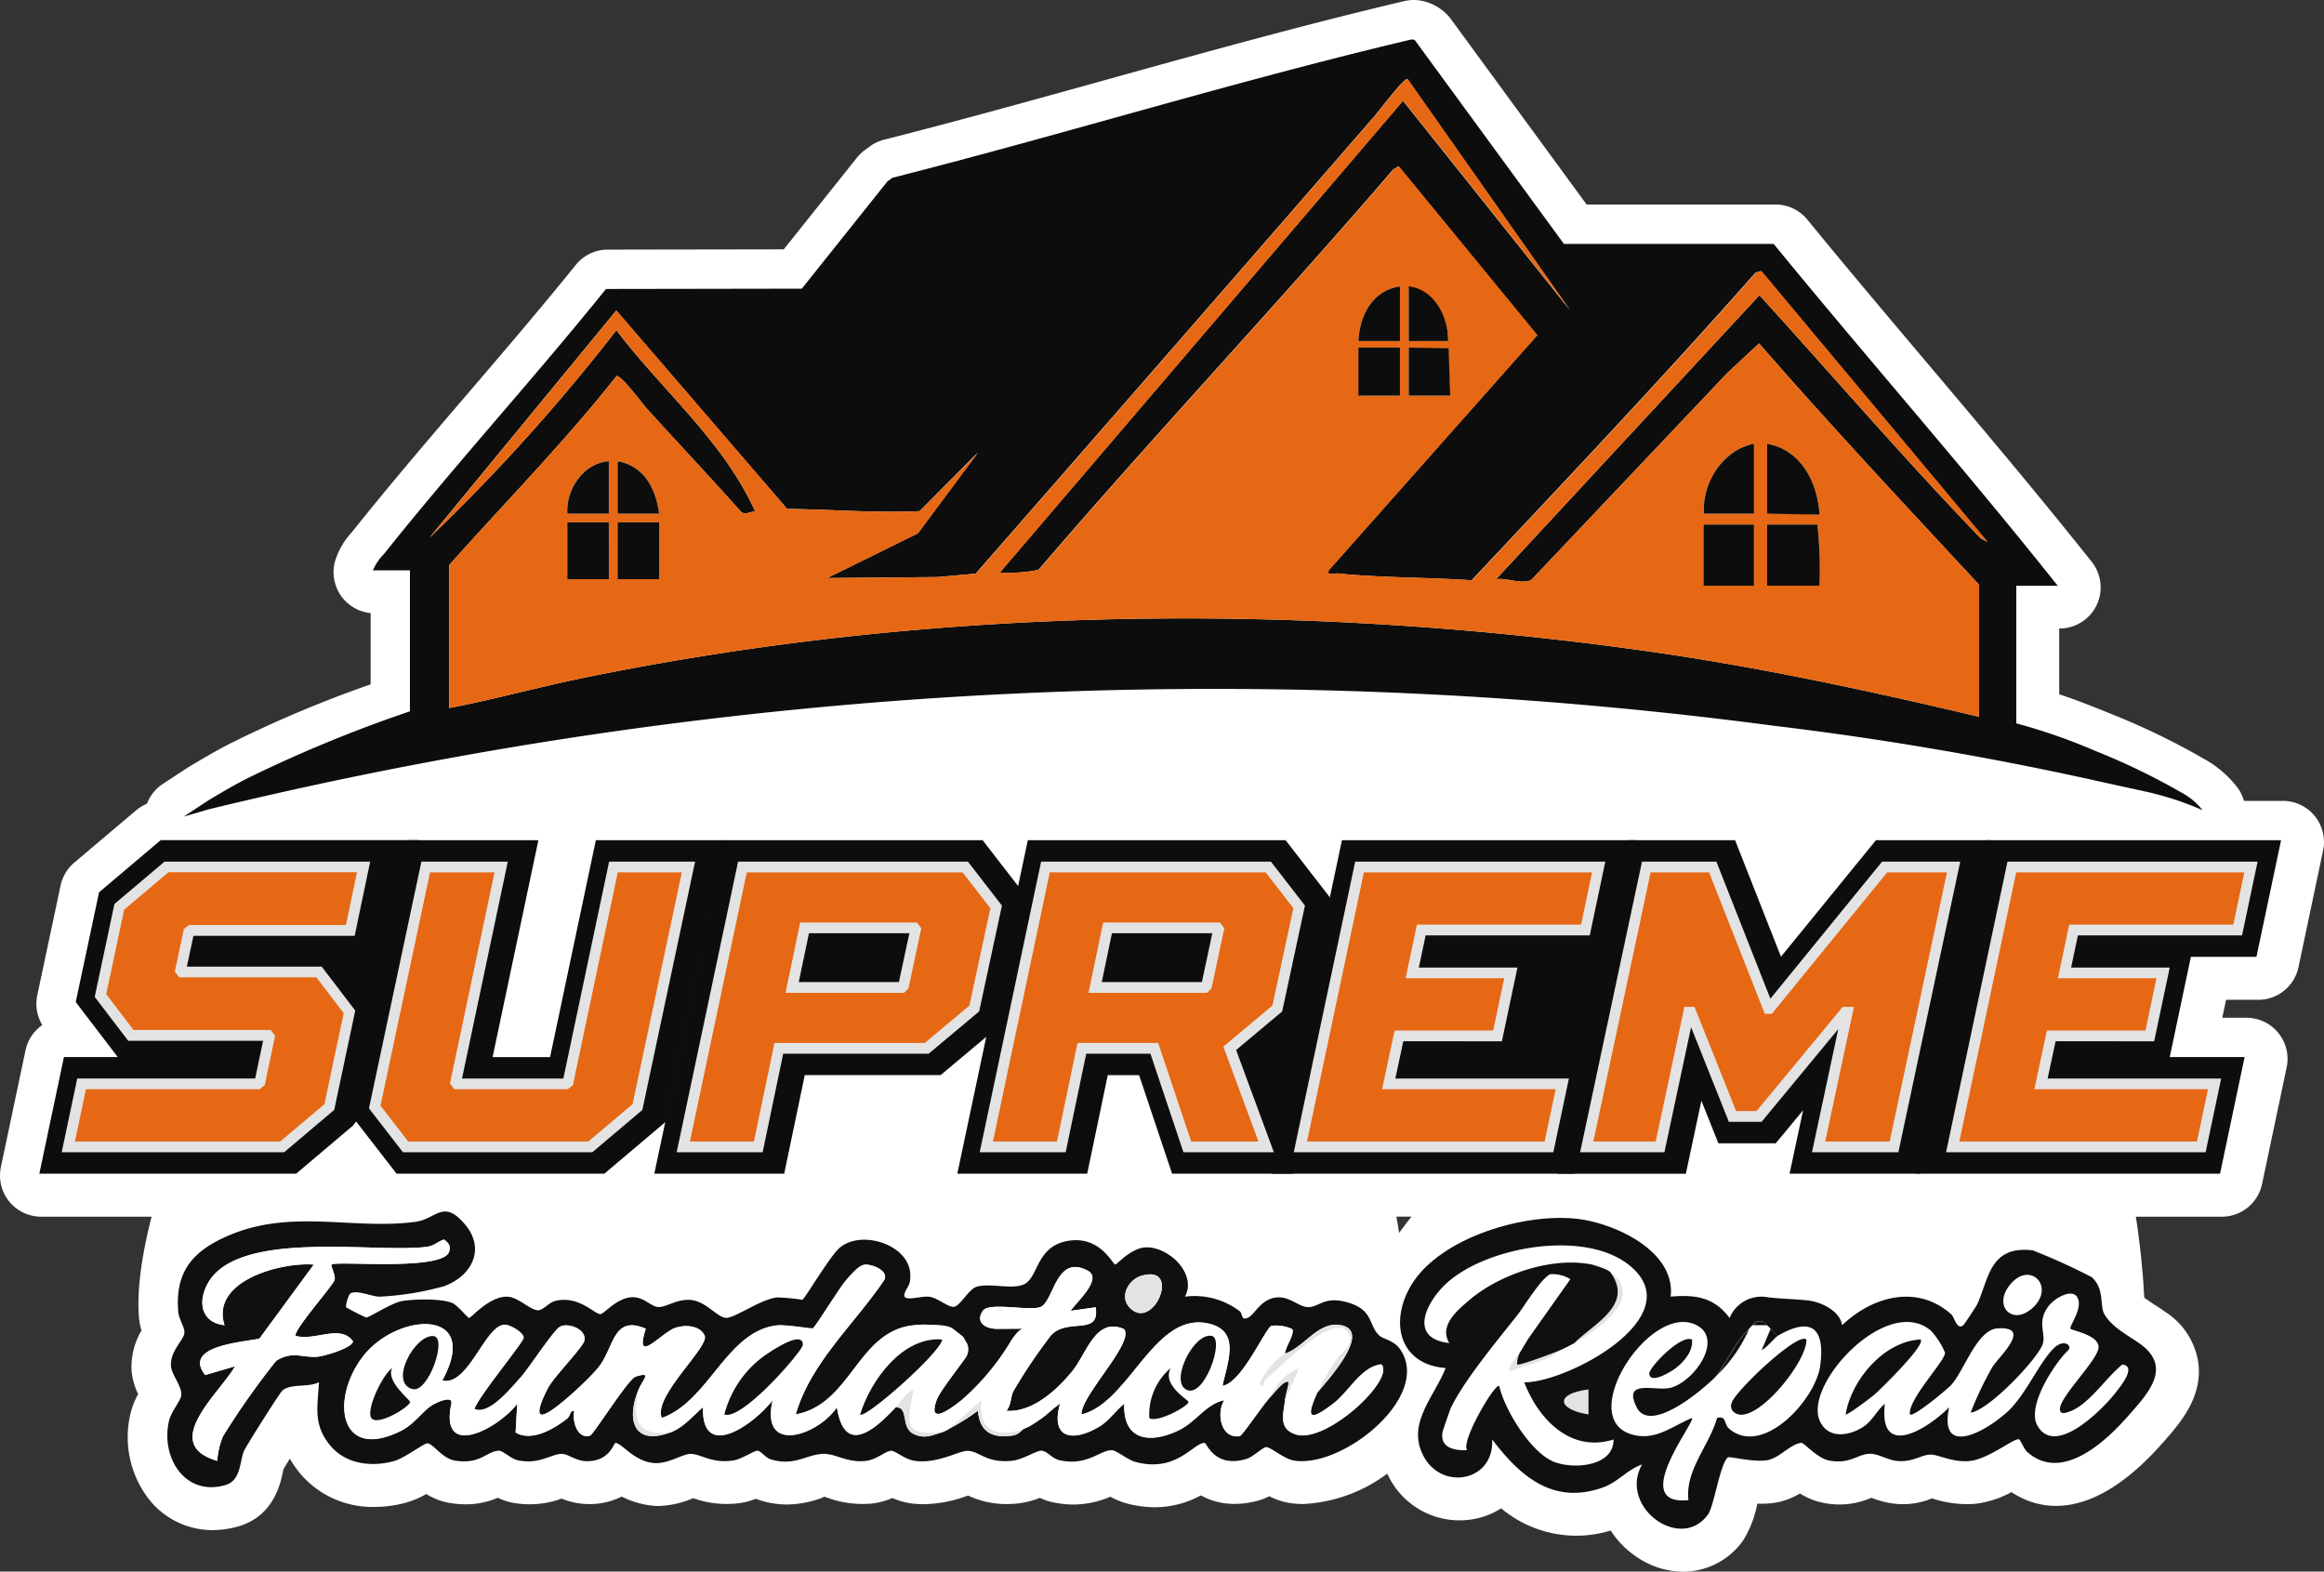 <?xml version="1.0" encoding="UTF-8"?> <svg xmlns="http://www.w3.org/2000/svg" width="277.525" height="187.669" viewBox="0 0 277.525 187.669"><rect x="0" y="0" width="277.525" height="187.669" fill="#333333" stroke="none"/><g id="supreme-foundation-repair-logo" transform="translate(-110 -20.864)"><g id="Group_312" data-name="Group 312" transform="translate(-11698 -660.136)"><g id="Layer_1" data-name="Layer 1" transform="translate(11808 681)"><g id="Group_311" data-name="Group 311" transform="translate(0 0)"><path id="Union_8" data-name="Union 8" d="M195.673,186.065a10.824,10.824,0,0,1-3.329-3.3,13.959,13.959,0,0,1-13.083-2.654,9,9,0,0,1-2.49,1.11,9.46,9.46,0,0,1-10.9-4.822c-.076-.142-.147-.285-.215-.426a18.217,18.217,0,0,1-10.008,3.627,10.7,10.7,0,0,1-1.672-.128,8.3,8.3,0,0,1-2.4-.8,6.913,6.913,0,0,1-1.283.505,10.519,10.519,0,0,1-2.847.41,8.3,8.3,0,0,1-4.05-1.019,11.43,11.43,0,0,1-5.518,1.416,12.865,12.865,0,0,1-3.342-.459,8.813,8.813,0,0,1-1.938-.8,11.217,11.217,0,0,1-4.426.936,11.434,11.434,0,0,1-2.656-.32,6.653,6.653,0,0,1-1.34-.48,10.015,10.015,0,0,1-2.663.676c-.471.047-.907.067-1.312.067a10.665,10.665,0,0,1-4.606-1.019,15.748,15.748,0,0,1-5.276,1.038,11.665,11.665,0,0,1-1.429-.087,8.548,8.548,0,0,1-2.325-.655,8.576,8.576,0,0,1-2.5.669,12.253,12.253,0,0,1-5.15-.664,6.058,6.058,0,0,0-.6-.177c.119.049-.125.156-.383.237a12.409,12.409,0,0,1-3.946.713,10.936,10.936,0,0,1-3.215-.5c-.18-.056-.351-.118-.513-.184a8.211,8.211,0,0,1-1.833.5,11.719,11.719,0,0,1-5.642-.574,11.417,11.417,0,0,1-4.21.939,10.362,10.362,0,0,1-4.328-1.13,8.6,8.6,0,0,1-3.927.9,8.909,8.909,0,0,1-3.257-.656,11.049,11.049,0,0,1-5.7.516,7.322,7.322,0,0,1-1.915-.617,9.619,9.619,0,0,1-3.832.783,11.735,11.735,0,0,1-1.876-.157,7.76,7.76,0,0,1-2.836-1.076,10.677,10.677,0,0,1-2.3,1,14.216,14.216,0,0,1-3.862.542,11.292,11.292,0,0,1-8.879-3.968,12.383,12.383,0,0,1-1.247-1.791c-.319.517-.586.955-.754,1.24l-.062.284c-.306,1.456-1.116,5.322-5.3,6.549a10.9,10.9,0,0,1-3.078.455,9.649,9.649,0,0,1-7.648-3.7,12.111,12.111,0,0,1-2.207-10.136,9.188,9.188,0,0,1,.935-2.4,7.793,7.793,0,0,1-.788-2.819,8.527,8.527,0,0,1,1.191-4.79,7.1,7.1,0,0,1-.3-1.471c-.3-3.334.371-7.716,1.5-12.11H4.912a4.912,4.912,0,0,1-4.806-5.925l2.939-13.931A4.908,4.908,0,0,1,5.051,122.4a4.913,4.913,0,0,1-.6-3.552l2.784-13.108a4.912,4.912,0,0,1,1.633-2.729l7.363-6.228a4.926,4.926,0,0,1,1.314-.8,4.9,4.9,0,0,1,1.9-2.371l2.976-1.952c1.682-1.015,3.252-1.931,4.9-2.79A142.742,142.742,0,0,1,44.261,81.72V73.215a4.913,4.913,0,0,1-4.281-6.086,8.882,8.882,0,0,1,2.037-3.578c4.689-5.87,9.438-11.414,14.028-16.774,4.225-4.932,8.592-10.031,12.705-15.137a4.913,4.913,0,0,1,3.817-1.831l21.027-.034,8.745-10.957a4.952,4.952,0,0,1,.941-.9l.6-.44a4.923,4.923,0,0,1,1.688-.794c8.858-2.25,17.837-4.746,26.521-7.159C143.706,6.3,155.716,2.957,167.7.131A4.921,4.921,0,0,1,170.03.15a5.911,5.911,0,0,1,3.1,1.946L189.467,24.42l22.556,0a4.922,4.922,0,0,1,3.8,1.8c4.705,5.753,9.5,11.432,14.3,17.112,6.517,7.714,13.252,15.69,19.664,23.755a4.912,4.912,0,0,1-3.837,7.967h-.044l0,7.852c2.207.733,4.315,1.576,6.331,2.4A84.128,84.128,0,0,1,263.156,90.6a12.766,12.766,0,0,1,4.107,3.546,4.93,4.93,0,0,1,.7,1.489h4.649a4.912,4.912,0,0,1,4.806,5.925l-2.939,13.931a4.911,4.911,0,0,1-4.8,3.9H265.83l-.452,2.143h2.883a4.911,4.911,0,0,1,4.805,5.925l-2.938,13.931a4.912,4.912,0,0,1-4.806,3.9H255.058a95.154,95.154,0,0,1,1,9.657c.362.288.923.65,1.3.9.422.274.835.542,1.219.816a8.733,8.733,0,0,1,3.955,6.181c.471,4.1-2.271,7.2-4.275,9.459-8.613,9.775-14.938,7.952-18.051,5.876a12.045,12.045,0,0,1-4.461,1.41,13.3,13.3,0,0,1-5.027-.665,9.052,9.052,0,0,1-4.3.657,10.445,10.445,0,0,1-2.94-.731,9.471,9.471,0,0,1-5.58.64,8.2,8.2,0,0,1-2.956-1.152,8.5,8.5,0,0,1-2.576,1.036,10.146,10.146,0,0,1-2.515.177,12.872,12.872,0,0,1-1.66,4.354,8.787,8.787,0,0,1-7.22,3.775A9.859,9.859,0,0,1,195.673,186.065Zm-28.6-38.826c.466-.646.959-1.3,1.475-1.957h-1.793C166.872,145.937,166.978,146.593,167.077,147.239Z" fill="#fff"></path></g></g><g id="Layer_1-2" data-name="Layer 1" transform="translate(11812.698 685.698)"><g id="Group_311-2" data-name="Group 311" transform="translate(0 0)"><g id="Group_308" data-name="Group 308" transform="translate(0 95.626)"><g id="Group_291" data-name="Group 291" transform="translate(3.942 3.203)"><path id="Path_948" data-name="Path 948" d="M40.4,260.075l-5.629,4.762H9.23l1.584-7.525H31.852l.256-.2,1.127-5.373-.154-.2H16.7l-3.634-4.762,2.251-10.6,5.629-4.762H44.493l-1.584,7.576H23.87l-.256.2-.974,4.557.154.205H39.172l3.634,4.762-2.4,11.36Z" transform="translate(-9.23 -231.41)" fill="#e66815" stroke="#e3e3e3" stroke-width="3"></path><path id="Path_949" data-name="Path 949" d="M132.383,231.42l-6.09,28.661-5.629,4.762H98.606l-3.686-4.762,6.09-28.661h9.007l-5.424,25.693.154.2h13l.256-.2,5.424-25.693h8.956Z" transform="translate(-58.324 -231.416)" fill="#e66815" stroke="#e3e3e3" stroke-width="3"></path><path id="Path_950" data-name="Path 950" d="M214.875,231.42l3.686,4.762-2.609,12.129-5.68,4.762H192.611l-2.456,11.77H181.2l7.064-33.423h26.615Zm-19.193,7.269L194.2,245.8h13.1l.205-.2,1.435-6.705-.154-.2h-13.1Z" transform="translate(-107.756 -231.416)" fill="#e66815" stroke="#e3e3e3" stroke-width="3"></path><path id="Path_951" data-name="Path 951" d="M285.99,253.073h-8.648l-2.456,11.77H265.93l7.064-33.423h26.615l3.686,4.762-2.609,12.129-5.68,4.762,4.352,11.77H289.94L286,253.073Zm6.039-7.269.2-.2,1.435-6.705-.154-.2h-13.1l-1.486,7.115Z" transform="translate(-156.301 -231.416)" fill="#e66815" stroke="#e3e3e3" stroke-width="3"></path><path id="Path_952" data-name="Path 952" d="M377.3,251.586H365.53l-1.23,5.731h20.73l-1.584,7.525H353.76l7.064-33.423h28.558l-1.589,7.525h-19.6l-1.076,5.116h11.77Z" transform="translate(-206.621 -231.416)" fill="#e66815" stroke="#e3e3e3" stroke-width="3"></path><path id="Path_953" data-name="Path 953" d="M461.5,264.843l3.429-16.071h-.256l-10.288,12.436h-3.173l-4.963-12.436h-.256l-3.429,16.071H433.81l7.115-33.423h7.935l6.654,16.891h.1l13.769-16.891h8.238l-7.115,33.423H461.5Z" transform="translate(-252.484 -231.416)" fill="#e66815" stroke="#e3e3e3" stroke-width="3"></path><path id="Path_954" data-name="Path 954" d="M559.7,251.586H547.93l-1.23,5.731h20.73l-1.584,7.525H536.16l7.064-33.423h28.558l-1.589,7.525h-19.6l-1.076,5.116h11.77l-1.584,7.525Z" transform="translate(-311.123 -231.416)" fill="#e66815" stroke="#e3e3e3" stroke-width="3"></path></g><g id="Group_299" data-name="Group 299"><g id="Group_292" data-name="Group 292"><path id="Path_955" data-name="Path 955" d="M40.418,260.075l-5.629,4.762H9.25l1.584-7.525H31.872l.256-.2,1.127-5.373-.154-.2H16.719l-3.634-4.762,2.251-10.6,5.629-4.762H46.623l-1.584,7.576H23.881l-.256.2-.974,4.557.154.205h22l3.634,4.762-8.025,11.36Z" transform="translate(-5.3 -228.207)" fill="#0d0d0d"></path><path id="Path_956" data-name="Path 956" d="M30.66,263.743H0l2.938-13.931H9.361l-5.014-6.568,2.785-13.107,7.363-6.227H45.27l-2.93,13.982h-.145l4.924,6.449L37.5,257.96l-6.837,5.783ZM7.9,257.337H28.315l4.424-3.741,6.432-9.105-1.243-1.631H15.913l-1.986-2.652,1.516-7.1,2.024-1.623H37.147l.243-1.17H16.848l-3.9,3.3L11.232,241.7l1.781,2.332h16.4l1.982,2.648L29.733,254.6,27.7,256.222H8.131L7.9,257.341Z" transform="translate(0 -223.91)" fill="#0d0d0d"></path></g><g id="Group_293" data-name="Group 293" transform="translate(37.1 0.009)"><path id="Path_957" data-name="Path 957" d="M132.393,231.42l-6.09,28.661-5.629,4.762H98.616l-3.686-4.762,6.09-28.661h9.007L104.6,257.113l.154.2h13l.256-.2,5.424-25.693Z" transform="translate(-91.488 -228.221)" fill="#0d0d0d"></path><path id="Path_958" data-name="Path 958" d="M117.231,263.754h-24.8L86.87,256.58l6.94-32.65h15.554l-5.467,25.9h6.863l5.467-25.9h15.511l-7.141,33.6-7.363,6.227Zm-21.661-6.406h19.316l3.9-3.3,5.039-23.72h-2.4L116.3,254.607l-2.029,1.623H98.542l-1.986-2.648,4.911-23.25H99L93.759,255l1.815,2.345Z" transform="translate(-86.87 -223.93)" fill="#0d0d0d"></path></g><g id="Group_294" data-name="Group 294" transform="translate(73.439 0.004)"><path id="Path_959" data-name="Path 959" d="M214.895,231.42l3.686,4.762-2.609,12.129-5.68,4.762H192.631l-2.456,11.77H181.22l7.064-33.423H214.9Z" transform="translate(-177.265 -228.217)" fill="#0d0d0d"></path><path id="Path_960" data-name="Path 960" d="M187.471,263.749H171.96l8.418-39.829h30.783l5.56,7.179-3.156,14.661-7.418,6.214h-16.22l-2.456,11.77Zm-7.61-6.406h2.4l2.456-11.77h19.1l3.946-3.306,2.067-9.6-1.811-2.34H185.571Z" transform="translate(-171.96 -223.92)" fill="#0d0d0d"></path></g><g id="Group_295" data-name="Group 295" transform="translate(109.621 0.004)"><path id="Path_961" data-name="Path 961" d="M286,253.073h-8.648l-2.456,11.77H265.94L273,231.42h26.615l3.686,4.762L300.7,248.311l.653,4.762-1.982,11.77H289.95l-3.942-11.77Z" transform="translate(-261.985 -228.217)" fill="#0d0d0d"></path><path id="Path_962" data-name="Path 962" d="M296.761,263.749H282.33l-3.942-11.77h-3.741l-2.456,11.77H256.68L265.1,223.92h30.783l5.56,7.179-2.806,13.034.645,4.685-2.515,14.926Zm-9.818-6.406h4.4l1.452-8.618-.662-4.834,2.417-11.223-1.811-2.34H270.3l-5.71,27.017h2.4l2.456-11.77H283Z" transform="translate(-256.68 -223.92)" fill="#0d0d0d"></path></g><g id="Group_296" data-name="Group 296" transform="translate(147.135 0.004)"><path id="Path_963" data-name="Path 963" d="M385.776,251.586H365.55l-1.23,5.731h20.73l-1.584,7.525H353.78l7.064-33.423H389.4l-1.589,7.525h-19.6l-1.076,5.116h20.226Z" transform="translate(-349.825 -228.217)" fill="#0d0d0d"></path><path id="Path_964" data-name="Path 964" d="M380.753,263.749H344.52l8.418-39.829h35.105l-2.665,12.641h.628l-2.793,13.256h.483l-2.938,13.931Zm-28.332-6.406h23.134l.235-1.119H355.047l2.6-12.137h20.218l.235-1.119H357.879l2.422-11.522h19.607l.235-1.119H358.131l-5.71,27.017Z" transform="translate(-344.52 -223.92)" fill="#0d0d0d"></path></g><g id="Group_297" data-name="Group 297" transform="translate(181.318 0.009)"><path id="Path_965" data-name="Path 965" d="M461.517,264.843l3.429-16.071h-.256L454.4,261.208h-3.173l-4.963-12.436h-.256l-3.429,16.071H433.83l7.115-33.423h7.935l6.654,16.891h.1l13.769-16.891h8.238l-7.115,33.423h-9.007Z" transform="translate(-429.871 -228.221)" fill="#0d0d0d"></path><path id="Path_966" data-name="Path 966" d="M467.805,263.754H452.247l1.619-7.581-3.267,3.95h-6.85l-2.029-5.082-1.858,8.717h-15.3l8.477-39.829h12.705l5.479,13.914,11.339-13.914h13.718L467.8,263.759Zm-7.64-6.406h2.456l5.748-27.017h-2.763l-13.769,16.891h-3.805l-6.654-16.891h-3.16l-5.748,27.017h2.2l3.429-16.071h5.018l4.8,12.026,9.947-12.026h5.723l-3.429,16.071Z" transform="translate(-424.56 -223.93)" fill="#0d0d0d"></path></g><g id="Group_298" data-name="Group 298" transform="translate(224.179 0.004)"><path id="Path_967" data-name="Path 967" d="M558.71,251.586H546.94l-1.23,5.731h20.73l-1.584,7.525H535.17l7.064-33.423h28.558l-1.589,7.525H549.6l-1.076,5.116h11.77l-1.584,7.525Z" transform="translate(-531.22 -228.217)" fill="#0d0d0d"></path><path id="Path_968" data-name="Path 968" d="M562.153,263.749H525.92l8.418-39.829h35.105L566.5,237.851h-7.828l-2.524,11.967h8.939Zm-28.332-6.406h23.134l.235-1.119H536.447l2.6-12.137H550.81l.235-1.119h-11.77l2.422-11.522H561.3l.235-1.119H539.526l-5.71,27.017Z" transform="translate(-525.92 -223.92)" fill="#0d0d0d"></path></g></g><g id="Group_307" data-name="Group 307" transform="translate(2.669 2.567)"><g id="Group_300" data-name="Group 300" transform="translate(0 0.004)"><path id="Path_969" data-name="Path 969" d="M39.268,260.085l-5.629,4.762H8.1l1.584-7.525H30.722l.256-.2,1.127-5.373-.154-.205H15.569l-3.634-4.762,2.251-10.6,5.629-4.762H43.359L41.775,239H22.736l-.256.2-.974,4.557.154.205H38.038l3.634,4.758-2.4,11.364Z" transform="translate(-7.31 -230.784)" fill="#e66815"></path><path id="Path_970" data-name="Path 970" d="M32.814,264.63H6.25l1.858-8.806H29.355l.944-4.5h-16.1l-4.006-5.244,2.357-11.1,5.979-5.052H43.089l-1.853,8.857H21.983l-.786,3.681H37.3l4.006,5.244-2.511,11.864ZM7.83,263.348H32.344l5.283-4.467,2.3-10.86-3.263-4.275H20.279l-.521-.7,1.08-5.065.611-.487H40.194l1.32-6.3H18.994l-5.283,4.467-2.144,10.092,3.263,4.275H31.212l.521.692L30.5,256.609l-.611.491H9.146L7.83,263.344Z" transform="translate(-6.25 -229.93)" fill="#e3e3e3"></path></g><g id="Group_301" data-name="Group 301" transform="translate(36.694)"><path id="Path_971" data-name="Path 971" d="M131.243,231.42l-6.09,28.661-5.629,4.762H97.466l-3.686-4.762,6.09-28.661h9.007l-5.424,25.693.154.2h13l.256-.2,5.424-25.693Z" transform="translate(-93.092 -230.779)" fill="#e66815"></path><path id="Path_972" data-name="Path 972" d="M118.836,264.624H96.227l-4.057-5.244,6.261-29.459h10.318l-5.467,25.9h12.1l5.467-25.9h10.267l-6.3,29.652-5.975,5.052Zm-21.981-1.281h21.512l5.283-4.467L129.53,231.2h-7.645l-5.364,25.411-.611.487H102.364l-.521-.692,5.321-25.206h-7.7l-5.919,27.862,3.31,4.275Z" transform="translate(-92.17 -229.92)" fill="#e3e3e3"></path></g><g id="Group_302" data-name="Group 302" transform="translate(73.439)"><path id="Path_973" data-name="Path 973" d="M213.745,231.414l3.686,4.762L214.821,248.3l-5.68,4.758H191.481l-2.456,11.77H180.07l7.064-33.423h26.615Zm-19.193,7.269-1.486,7.115h13.1l.2-.205,1.435-6.705-.154-.2Z" transform="translate(-179.276 -230.774)" fill="#e66815"></path><path id="Path_974" data-name="Path 974" d="M188.477,264.624H178.21l7.333-34.7h27.448l4.061,5.244-2.72,12.637-6.03,5.052H190.932Zm-8.687-1.281h7.645l2.456-11.77h17.946l5.334-4.467,2.5-11.625-3.31-4.275H186.581l-6.79,32.141Zm25.577-17.758H191.21l1.751-8.4H206.9l.521.7-1.533,7.175ZM192.79,244.3h11.958L206,238.47H194.007Z" transform="translate(-178.21 -229.92)" fill="#e3e3e3"></path></g><g id="Group_303" data-name="Group 303" transform="translate(109.625)"><path id="Path_975" data-name="Path 975" d="M284.85,253.073H276.2l-2.456,11.77H264.79l7.064-33.423h26.615l3.686,4.762-2.609,12.129-5.68,4.758,4.352,11.77H288.8l-3.942-11.77Zm6.039-7.269.205-.2,1.435-6.705-.154-.2h-13.1l-1.486,7.115Z" transform="translate(-264 -230.779)" fill="#e66815"></path><path id="Path_976" data-name="Path 976" d="M298.071,264.624h-10.8l-3.942-11.77h-7.666l-2.456,11.77H262.94l7.333-34.7h27.448l4.061,5.244-2.72,12.637-5.5,4.612Zm-9.878-1.281h8.038l-4.19-11.335L297.9,247.1l2.5-11.625-3.31-4.275H271.311l-6.79,32.141h7.645l2.456-11.77h9.63Zm1.9-17.758H275.936l1.751-8.4h13.944l.521.7-1.533,7.175ZM277.516,244.3h11.958l1.247-5.834H278.733Z" transform="translate(-262.94 -229.92)" fill="#e3e3e3"></path></g><g id="Group_304" data-name="Group 304" transform="translate(147.135)"><path id="Path_977" data-name="Path 977" d="M376.17,251.586H364.4l-1.23,5.731H383.9l-1.584,7.525H352.63l7.064-33.423h28.558l-1.589,7.525h-19.6l-1.076,5.116h11.77Z" transform="translate(-351.836 -230.779)" fill="#e66815"></path><path id="Path_978" data-name="Path 978" d="M381.767,264.624h-31l7.333-34.7h29.869l-1.858,8.806h-19.6l-.807,3.835h11.774l-1.858,8.806H363.847l-.952,4.45H383.62l-1.858,8.806Zm-29.417-1.281h28.375l1.315-6.244H361.31l1.5-7.013h11.77l1.315-6.244h-11.77l1.345-6.4h19.6l1.315-6.244H359.141Z" transform="translate(-350.77 -229.92)" fill="#e3e3e3"></path></g><g id="Group_305" data-name="Group 305" transform="translate(181.326)"><path id="Path_979" data-name="Path 979" d="M460.367,264.843l3.429-16.071h-.256l-10.288,12.436h-3.173l-4.963-12.436h-.256l-3.429,16.071H432.68L439.8,231.42h7.935l6.654,16.891h.1l13.769-16.891h8.238l-7.115,33.423h-9.007Z" transform="translate(-431.89 -230.779)" fill="#e66815"></path><path id="Path_980" data-name="Path 980" d="M468.835,264.624H458.517l3.139-14.708L452.5,260.989h-3.908l-4.51-11.3-3.186,14.935H430.83l7.388-34.7h8.887l6.445,16.361,13.337-16.361h9.336Zm-8.738-1.281h7.7l6.842-32.141h-7.145l-13.769,16.891h-.841L446.23,231.2h-6.978l-6.842,32.141h7.444l3.429-16.071h1.209l4.963,12.436h2.439l10.288-12.436h1.35L460.1,263.343Z" transform="translate(-430.83 -229.92)" fill="#e3e3e3"></path></g><g id="Group_306" data-name="Group 306" transform="translate(225.029)"><path id="Path_981" data-name="Path 981" d="M558.56,251.586H546.79l-1.23,5.731h20.73l-1.584,7.525H535.02l7.064-33.423h28.558l-1.589,7.525h-19.6l-1.076,5.116h11.77Z" transform="translate(-534.226 -230.779)" fill="#e66815"></path><path id="Path_982" data-name="Path 982" d="M564.157,264.624h-31l7.333-34.7h29.869l-1.858,8.806H548.9l-.807,3.835h11.774l-1.858,8.806H546.237l-.952,4.45H566.01l-1.858,8.806Zm-29.412-1.281h28.375l1.315-6.244H543.7l1.5-7.013h11.77l1.315-6.244h-11.77l1.345-6.4h19.6l1.315-6.244H541.535l-6.79,32.141Z" transform="translate(-533.16 -229.92)" fill="#e3e3e3"></path></g></g></g><g id="Group_309" data-name="Group 309" transform="translate(15.279 139.974)"><path id="Path_983" data-name="Path 983" d="M57.6,337.557a3.659,3.659,0,0,0-.487,1.619,23.749,23.749,0,0,0,2.413,1.234c.29.047,3.049-1.76,4.288-1.965,1.469-.248,4.642-.32,5.97.222.683.278,1.862,1.8,2.029,1.794.269,0,2.486-2.678,4.664-2.533,1.192.081,2.6,1.537,3.511,1.614.649.056,1.32-.918,2.148-1.119,2.844-.683,4.741,1.691,5.394,1.576.47-.085,1.871-1.836,3.575-2,1.559-.149,2.383,1.115,3.3,1.157.965.043,2.208-.969,3.839-.846,1.883.141,3.2,2.105,4.262,2.14s4.083-2.212,6.094-2.439a22.733,22.733,0,0,1,3.015.286c.333-.188,3.331-5.27,4.459-6.218,2.618-2.2,8.208-.376,8.422,3.071.09,1.482-.354,1.482-.662,2.357-.414,1.183,1.913.278,2.943.423s2.31,1.32,2.96,1.2c.769-.145,1.742-2.118,2.708-2.4,1.606-.47,4.249.393,5.672-.3,1.683-.82,1.426-4.454,5.095-5.15,3.967-.752,5.432,2.8,5.774,2.8.205,0,1.811-1.9,3.515-2.037,2.729-.222,6.308,3.113,4.8,5.876a8.924,8.924,0,0,1,6.513,1.717c.427.307.137,1.132.935.833.905-.337,1.525-2.268,3.528-2.46,1.508-.145,2.7,1.17,3.737,1.162,1.354-.009,1.871-1.294,4.489-.624,3.327.854,2.673,2.682,3.938,3.946.581.585,1.819.559,2.644,1.836,3.609,5.6-6.966,14.081-12.748,13.167-1.209-.192-2.87-1.687-3.361-1.61-.457.073-1.537,1.192-2.409,1.435-3.792,1.068-4.634-1.935-4.924-1.939-1.341-.009-3.353,3.592-8.234,2.276-1.012-.273-2.234-1.375-2.84-1.4-1.371-.047-2.985,1.969-6.316,1.174-.837-.2-1.456-1.149-2.144-1.115s-2.11,1.063-3.485,1.2c-3.007.3-3.728-1.059-5.189-1.183-1.042-.09-3.515,1.55-6.338,1.2-1.315-.167-2.379-1.256-2.9-1.213-.713.064-1.7,1.072-3.054,1.217-2.2.235-3.63-.918-5.086-.846-2,.094-3.412,1.516-6.24.645-.581-.179-1.115-.957-1.542-1.021-.35-.056-1.9,1.021-2.947,1.17-2.575.376-3.8-.786-5.082-.79-.9,0-2.6,1.166-4.2,1.1-2.46-.1-3.993-2.413-4.749-2.409-.214,0-.666,2.2-3.417,2.178-1.345-.013-2.225-.871-2.981-.871-1.268,0-2.575,1.238-5.095.8-1.068-.184-1.9-1.23-2.507-1.179-1.431.124-2.187,1.661-5.168,1.179-1.593-.256-2.669-2.161-3.357-2.05-.453.073-2.7,1.76-3.895,2.1-2.665.752-5.77.4-7.632-1.841-2.071-2.486-1.52-4.625-1.354-7.568-1.264.662-3.284.12-4.352.982-.329.269-4.177,6.376-4.565,7.153-.581,1.149-.3,3.57-2.251,4.143-4.77,1.405-7.73-3.207-6.756-7.606.256-1.166,1.452-2.486,1.486-3.156.056-1.089-1.166-2.409-1.234-3.451-.115-1.76,1.448-3.024,1.593-3.882.111-.666-.636-1.666-.717-2.52-.444-4.886,1.755-7.376,6.073-9.208,7.525-3.19,14.836-.611,22.268-1.61,2.473-.333,3.331-2.806,5.962.4,2.413,2.934.658,6.107-2.545,7.282a34.644,34.644,0,0,1-7.7,1.256c-.935.021-2.75-.875-3.558-.359Zm-2.2-3.472c.538-.478,13.32.816,14.025-1.542.218-.73-.081-1.025-.606-1.448-.807.269-1.149.76-2.1.88-6.128.786-22.75-2.191-26.192,4.506-1.145,2.225-.624,4.54,2.076,4.847-1.7-5.257,6.662-7.551,10.66-7.239l-6.5,8.849c-2.281.453-9.156.91-6.466,4.343l3.57-1.051c-1.909,3.284-9.033,9.285-2.127,11.3a9.243,9.243,0,0,1,.683-2.943,94.429,94.429,0,0,1,6.342-9c1.982-1.251,3.143-.312,5.005-.5.777-.077,4.164-1.063,4.164-1.832-1.495-2.084-4.5-.017-6.812-.641-.521-.448,4.467-6.043,4.625-6.692.149-.606-.521-1.683-.363-1.828Zm113.849,10.651c-.013-.752,1.239-2.4.841-2.968a4.933,4.933,0,0,0-2.473-.372c-.807.47-3.532,6.829-5.834,7.166.636-2.964,2.251-6.714-1.9-7.482-6.329-1.174-9.285,9.562-14.939,10.9-.1-2.229,6.41-8.661,5.074-10.194-3.4-1.465-4.407,2.87-6.18,5.039-1.836,2.251-4.775,4.95-7.854,4.719.589-.713.487-1.666.837-2.353a62.611,62.611,0,0,1,4.463-6.628c2.007-2.221,5.885.149,5.36-3.378l-2.981.423c.589-.982,3.895-3.81,2.024-4.8-3.724-1.969-4.01,3.4-5.522,4.288-1.1.641-6.231-.585-6.978.487-1,1.431.354,2.2,1.742,2.174l3.186-.021c-.517-.1-1.311,1.055-1.546,1.409a29.271,29.271,0,0,1-5.923,7.115c-1.183.935-4.151,3.207-2.994-.009.44-1.23,3.664-5.249,3.656-5.736,0-.1-1.328-.444-.876-1.495-1.127.893-.824-.572-1.956-1.234a5.3,5.3,0,0,0-2.947-.5c-7.3.2-7.854,9.421-14.7,10.681,1.777-6.188,7.051-10.818,10.587-16.079.508-1.1-1.452-1.845-2.3-1.8-.782.043-1.789,1.307-2.31,1.9-.73.829-3.622,5.513-3.921,5.689-.188.111-3.216-.474-4.369-.329-5.97.739-8.063,9.05-13.683,11.044-1.1-2.558,5.706-8.49,5.116-9.827-.547-1.23-2.34-1.328-3.5-.931-1.7.581-4.975,4.634-3.528.107-3.869-1.678-3.767,2.11-5.548,4.471-.969,1.285-5.227,5.313-6.615,5.748s.316-2.853.559-3.28c.739-1.3,4.091-4.736,4.266-5.518.3-1.332-1.913-2.2-2.9-1.666-.794.431-3.681,4.9-4.676,6.009-1.221,1.362-3.784,4.561-5.552,3.827.427-1.448,5.894-8.012,5.881-8.533-.013-.581-1.533-1.533-2.263-1.533-2.336,0-4.335,7.388-7.457,6.658,4.8-8.785-5.518-8.183-9.571-2.746-3.775,5.061-2.716,12.355,4.54,8.8,1.832-.9,2.716-2.52,4.019-3.233.41-.222,2.328-1.127,2.093-.021-1.431,6.735,5.689,2.874,7.871-.034l-.192,3.434c1.913,1.132,4.5-.4,6.069-1.584.564-.423.342-1.046.944-1-.295,1.093.312,3.421,1.871,2.955.423-.128,4.258-6.308,5.377-7.017,2.1-.688.974.226.436,1.5-1.546,3.651-.577,6.812,3.839,5.116,1.555-.6,2.626-1.956,3.835-2.981-.149,6.56,6.184,1.947,8.324-.846-1.52,6.667,5.543,4.117,7.67.841.927,5.847,4.5,2.708,7.034,0,1.6-.034.534,2.443,2.131,3.194,1.375.649,2.272.124,3.412-.214a4.548,4.548,0,0,0,.854-.427,25.514,25.514,0,0,0,3.408-2.131c.226,2.468,1.614,3.3,4.04,2.972.974-.128,1.132-.683,1.508-.841a6.927,6.927,0,0,0,.854-.427,9.279,9.279,0,0,0,1.281-.854c.743-.551,1.358-1.213,2.127-1.7-1.166,4.143,1.456,4.638,4.672,2.75,1.115-.653,2-1.956,3-2.746-.179,4.4,3.054,4.8,6.419,3.216,2.148-1.012,3.3-3.173,5.522-3.639-.969,1.533-.431,4.651,1.853,4.292.295-.047,2.823-3.822,3.69-4.723.547-.568,1.73-2.105,2.131-1.7.077.077-.372,1.606-.427,2.127-.162,1.631-.837,3.4,1.26,4.083,3.639,1.2,11.954-6.585,10.25-8.345-2.375.222-3.878,3.259-5.753,4.685-2.72,2.071-3.34,1.892-1.918-1.277,1.145-1.4,6.773-7.448,2.746-8.1-2.644-.427-4.3,2.652-6.585,3.412Zm-17.177-9.3c-1.414.419-2.678,2.4-1.388,3.78C153.509,342.238,157.037,333.957,152.074,335.435Z" transform="translate(-35.777 -327.753)" fill="#101010"></path><path id="Path_984" data-name="Path 984" d="M159.55,351.872a1.731,1.731,0,0,1-.09,1.858c-1.038,1.482-3.139,4.126-3.468,5.044-1.157,3.216,1.811.948,2.994.009a29.369,29.369,0,0,0,5.923-7.115c.235-.354,1.029-1.508,1.546-1.409l-3.186.021c-1.388.021-2.738-.743-1.742-2.174.747-1.072,5.881.154,6.978-.487,1.512-.884,1.794-6.252,5.522-4.288,1.871.987-1.435,3.814-2.024,4.8l2.981-.423c.525,3.528-3.353,1.153-5.36,3.378a63.268,63.268,0,0,0-4.463,6.628c-.35.688-.248,1.636-.837,2.353,3.079.226,6.017-2.473,7.854-4.719,1.772-2.17,2.776-6.509,6.18-5.039,1.337,1.533-5.168,7.965-5.074,10.194,5.654-1.341,8.61-12.073,14.939-10.9,4.147.769,2.537,4.518,1.9,7.482,2.3-.337,5.031-6.7,5.834-7.166a4.925,4.925,0,0,1,2.473.372c.393.568-.854,2.216-.841,2.968A8.033,8.033,0,0,0,195,356c-.226.367-.876,1.1.026,1.093-.017-.722.512-.978.961-1.384,1.251-1.132,7.469-7.358,9.092-5.027,1.029,1.478-.76,2.4-1.226,3.113a30.849,30.849,0,0,0-2.426,4.155c-1.422,3.169-.8,3.348,1.918,1.277,1.879-1.431,3.378-4.467,5.753-4.685,1.7,1.76-6.615,9.541-10.25,8.345-2.1-.688-1.422-2.451-1.26-4.083l1.7-3.835a6.206,6.206,0,0,0-3.408,3.408c-.867.9-3.4,4.676-3.69,4.723-2.285.363-2.823-2.759-1.853-4.292-2.221.466-3.374,2.631-5.522,3.639-3.365,1.584-6.6,1.183-6.419-3.216-1,.79-1.883,2.093-3,2.746-3.216,1.888-5.838,1.4-4.672-2.75-.769.5-1.388,1.153-2.127,1.7l-1.281.854a6.926,6.926,0,0,1-.854.427c-3.126,1.153-5.637.26-5.121-3.408l-3.835,3.408a4.547,4.547,0,0,1-.854.427c-4.809.466-4.16-1.209-3.417-5.116-.969.384-1.486,1.448-2.127,2.131-2.537,2.7-6.107,5.842-7.034,0-2.127,3.28-9.195,5.825-7.67-.841-2.14,2.793-8.473,7.405-8.324.846-1.209,1.025-2.276,2.383-3.835,2.981-4.083.568-4.672-1.623-3.839-5.116.542-1.273,1.666-2.187-.436-1.5-1.119.7-4.954,6.889-5.377,7.017-1.559.466-2.165-1.862-1.871-2.955-.6-.051-.38.572-.944,1-1.572,1.183-4.155,2.716-6.069,1.584l.192-3.434c-2.182,2.908-9.3,6.769-7.871.034.235-1.106-1.683-.2-2.093.021-1.3.709-2.187,2.336-4.019,3.233-7.256,3.553-8.315-3.737-4.54-8.8,4.053-5.432,14.362-6.039,9.571,2.746,3.122.735,5.121-6.654,7.457-6.658.73,0,2.251.957,2.263,1.533.009.517-5.458,7.085-5.881,8.533,1.768.735,4.331-2.464,5.552-3.827,1-1.11,3.882-5.578,4.676-6.009.991-.538,3.2.333,2.9,1.666-.175.786-3.528,4.215-4.266,5.518-.243.431-1.977,3.728-.559,3.28s5.65-4.463,6.615-5.748c1.781-2.362,1.678-6.146,5.548-4.471-1.448,4.523,1.828.47,3.528-.107,1.162-.4,2.955-.295,3.5.931.589,1.332-6.21,7.264-5.116,9.827,5.62-1.994,7.713-10.305,13.683-11.044,1.153-.141,4.177.44,4.369.329.3-.175,3.194-4.86,3.921-5.689.525-.594,1.529-1.858,2.31-1.9.846-.047,2.81.7,2.3,1.8-3.536,5.257-8.81,9.891-10.587,16.079,6.846-1.264,7.4-10.485,14.7-10.681,1.021-.026,3.1-.158,4.01.38l1.277,1,.389.679Zm-63.655-.735c-2.251-.175-5.343,5.607-2.49,6.333C95.305,357.953,97.611,351.27,95.894,351.137Zm89.8,6.333c2.17,1.452,4.779-6.022,3.148-6.351C186.763,350.7,183.91,356.279,185.691,357.471Zm-55.05,3.024c2.11.79,9.361-7.615,9.374-8.311.03-2.029-4.621,1.294-5.112,1.7a12.524,12.524,0,0,0-4.258,6.607Zm26.013-8.943c-4.706-.4-8.554,4.877-9.8,8.947C147.378,361.126,156.466,353.123,156.654,351.552Zm-68.191,9.34c.662,1.123,4.655-1.311,4.651-1.888,0-.239-2.981-2.528-2.127-4.049-1.123.717-3.135,4.894-2.52,5.936Zm92.922.034c.931.636,4.689-1.426,4.681-1.918,0-.243-3.216-2.016-2.127-4.049a7.306,7.306,0,0,0-2.554,5.966Z" transform="translate(-64.115 -336.268)" fill="#fff"></path><path id="Path_985" data-name="Path 985" d="M59.466,338.558c-.162.141.508,1.221.363,1.828-.158.649-5.146,6.248-4.625,6.692,2.315.624,5.317-1.444,6.812.641,0,.769-3.387,1.755-4.164,1.832-1.862.188-3.024-.752-5.005.5a93.4,93.4,0,0,0-6.342,9A8.945,8.945,0,0,0,45.821,362c-6.906-2.016.218-8.02,2.127-11.3l-3.57,1.051c-2.691-3.434,4.185-3.891,6.466-4.343l6.5-8.849c-4-.312-12.355,1.982-10.66,7.239-2.7-.3-3.22-2.622-2.076-4.847,3.442-6.7,20.064-3.716,26.192-4.506.948-.124,1.29-.611,2.1-.88.525.423.824.717.606,1.448-.7,2.357-13.487,1.068-14.025,1.542Z" transform="translate(-39.84 -332.226)" fill="#fff"></path><path id="Path_986" data-name="Path 986" d="M305.508,345.5c4.963-1.478,1.431,6.8-1.388,3.78C302.831,347.9,304.095,345.919,305.508,345.5Z" transform="translate(-189.211 -337.819)" fill="#e3e3e3"></path><path id="Path_987" data-name="Path 987" d="M239.48,379.631c.641-.683,1.157-1.747,2.127-2.131-.743,3.9-1.392,5.578,3.417,5.116-1.145.333-2.037.863-3.412.214-1.593-.752-.53-3.229-2.131-3.194Z" transform="translate(-152.484 -356.254)" fill="#e3e3e3"></path><path id="Path_988" data-name="Path 988" d="M346.024,375.361c.051-.521.5-2.05.427-2.127-.4-.4-1.584,1.136-2.131,1.7a6.193,6.193,0,0,1,3.408-3.408l-1.7,3.835Z" transform="translate(-212.55 -352.834)" fill="#e3e3e3"></path><path id="Path_989" data-name="Path 989" d="M348.079,367.571a30.588,30.588,0,0,1,2.426-4.155c.466-.713,2.255-1.636,1.226-3.113-1.623-2.332-7.841,3.9-9.092,5.027-.448.406-.978.662-.961,1.384-.9,0-.252-.722-.026-1.093a8.074,8.074,0,0,1,2.588-2.742c2.285-.76,3.942-3.844,6.585-3.412,4.027.653-1.6,6.7-2.746,8.1Z" transform="translate(-210.77 -345.898)" fill="#e3e3e3"></path><path id="Path_990" data-name="Path 990" d="M170.507,382.616c-4.416,1.7-5.385-1.465-3.839-5.116C165.83,380.993,166.424,383.18,170.507,382.616Z" transform="translate(-110.374 -356.254)" fill="#e3e3e3"></path><path id="Path_991" data-name="Path 991" d="M263.406,383.908c-.376.158-.538.713-1.508.841-2.421.325-3.809-.5-4.04-2.972a25.24,25.24,0,0,1-3.408,2.131l3.835-3.408C257.768,384.173,260.28,385.061,263.406,383.908Z" transform="translate(-161.061 -357.973)" fill="#e3e3e3"></path><path id="Path_992" data-name="Path 992" d="M277.42,386.334l1.281-.854A9.285,9.285,0,0,1,277.42,386.334Z" transform="translate(-174.221 -360.826)" fill="#d66f33"></path><path id="Path_993" data-name="Path 993" d="M528.245,351.122c.79,1.268-1.008,3.476-.794,3.771.158.218,3.476.8,3.344,2.272s-4.647,5.855-4.612,7.329c.017.7.658.453,1.128.29,2.353-.816,4.365-4.07,6.333-5.62,1.794.2-.337,2.755-.854,3.412-1.593,2.029-7.23,7.7-9.319,3.839-1.243-2.3,2.016-7.337,3.716-8.977.5-.483-.517-1.473-1.811-.141-1.691,1.738-3.207,5.262-5.155,7.209-2.379,2.383-8.593,6.069-7.269-.231-2.635,2.635-8.443,6.227-7.674-.423-.944.773-1.461,2.012-2.575,2.746-1.717,1.132-4.254,1.482-5.21-.735-1.909-4.424,8.153-15.17,13.3-10.724a9.186,9.186,0,0,1,1.666,2.592c.09.969-4.416,5.531-4.19,7.388.389.4,4.553-3.079,4.967-3.553,1.546-1.76,3.062-6.547,5.471-6.714,4.3-.3.145,3.425-.568,4.583a39.524,39.524,0,0,0-2.618,5.479c2.161-.3,7.811-6.231,8.563-8.08.555-1.367-.8-2.661.8-4.719.636-.816,2.682-2.084,3.361-1Zm-18.706,5.057c-4.373.209-8.281,4.826-8.947,8.951.132.171,3.045-2.029,3.412-2.34C504.636,362.251,510.248,356.8,509.539,356.178Z" transform="translate(-300.17 -340.899)" fill="#fff"></path><path id="Path_994" data-name="Path 994" d="M407.305,339.509c-4.749-.982-11.027,1.136-14.7,4.271-1.461,1.247-3.6,3.036-2.353,5.1-5.018-.555-2.695-5.044-.214-7.243,4.847-4.292,16.365-6.312,21.682-2.071,7.568,6.043-7.269,14.012-12.513,14.008,1.687,4.412,5.531,8.439,10.66,6.82.013,3.263-4.822,3.587-7.136,2.661-2.729-1.093-5.877-6.2-6.513-9.054-.5-.389-4.634,6.637-3.835,7.674-1.589.056-3.323-.32-2.917-2.242.03-.141.871-2.592.952-2.763,1.537-3.263,5.654-8.2,7.939-11.1.846-1.072,2.844-4.407,3.955-4.916a4.118,4.118,0,0,1,2.4.594c.662.91-3.041,5.082-3.8,5.928-.3.337-.982.414-.854,1.277-.132.149-.3.273-.427.427-.436.508-2.6,2.832-2.127,3.408,1.922-.969,4.331-1.038,5.966-2.558.577-.256,1.153-.551,1.7-.854,2.925-1.6,8.5-5.514,4.262-8.524a3.4,3.4,0,0,0-.854-.427,4.9,4.9,0,0,0-1.281-.427Z" transform="translate(-237.163 -333.181)" fill="#fff"></path><path id="Path_995" data-name="Path 995" d="M452.22,364.992a17.431,17.431,0,0,0,3.839-5.543,3.649,3.649,0,0,1,.427-.427h1.7a3.1,3.1,0,0,1,.427.427L457.545,362c.628-.29,1.52-1.461,1.922-1.7,3.95-2.31,5.71-1.021,5.078,3.587-.551,4.036-6.854,10.907-10.86,7.508-.658-.559-.312-1.614-1.456-1.29-.94,3.323-3.818,6.214-3.417,9.806-7.222.739.875-9.357.427-9.806-2.409.978-4.416,2.819-7.269,1.939-6.538-2.02,2.08-15.473,7.585-13.132,3.63,1.546.077,6.782-2.857,7.581-1.772.483-5.8-1.145-4.066,2.336,1.636,3.288,8.157-2.289,9.6-3.839Zm-2.99-4.262c-1.379-.636-5.133,3.374-5.1,4.049.064,1.422,2.78-.32,3.186-.645a4.181,4.181,0,0,0,1.918-3.408Zm13.649,0c-1.012-.948-8.52,6.2-8.892,7.525a.944.944,0,0,0,.35,1.226C456.747,371.142,463.054,363.309,462.879,360.734Z" transform="translate(-267.151 -345.45)" fill="#fff"></path><path id="Path_996" data-name="Path 996" d="M552.415,349.662c-2.315,1.845-4.523-.76-2.2-3.254S555.559,347.155,552.415,349.662Z" transform="translate(-329.948 -337.927)" fill="#fff"></path><path id="Path_997" data-name="Path 997" d="M429.248,377.51v2.981C425.559,379.9,425.149,378.04,429.248,377.51Z" transform="translate(-259.533 -356.26)" fill="#e3e3e3"></path><path id="Path_998" data-name="Path 998" d="M429.18,353.094c2.353-2.357,7.213-4.582,4.262-8.524C437.674,347.581,432.105,351.5,429.18,353.094Z" transform="translate(-261.168 -337.388)" fill="#e3e3e3"></path><path id="Path_999" data-name="Path 999" d="M413.258,364.53l-1.277,2.554c.209.171,4.433-1.4,5.116-1.7-1.631,1.52-4.044,1.589-5.966,2.558-.47-.581,1.7-2.9,2.127-3.408Z" transform="translate(-250.79 -348.823)" fill="#e3e3e3"></path><path id="Path_1000" data-name="Path 1000" d="M483.512,361.384c-.4.235-1.294,1.405-1.922,1.7l1.072-2.55c.29.278.542.6.854.854Z" transform="translate(-291.196 -346.532)" fill="#101010"></path><path id="Path_1001" data-name="Path 1001" d="M480.814,358.912h-1.7c.286-.158.269-.538,1.055-.457.491.051.525.38.653.457Z" transform="translate(-289.775 -345.336)" fill="#101010"></path><path id="Path_1002" data-name="Path 1002" d="M469.12,366.073c1.213-1.687,2.362-4.147,3.839-5.543A17.411,17.411,0,0,1,469.12,366.073Z" transform="translate(-284.051 -346.532)" fill="#101010"></path><path id="Path_1003" data-name="Path 1003" d="M435.451,343l-1.281-.427A4.955,4.955,0,0,1,435.451,343Z" transform="translate(-264.027 -336.242)" fill="#d66f33"></path><path id="Path_1004" data-name="Path 1004" d="M191.544,372.46a12.508,12.508,0,0,1,4.258-6.607c.491-.41,5.142-3.733,5.112-1.7-.009.7-7.264,9.1-9.374,8.311Z" transform="translate(-125.018 -348.233)" fill="#101010"></path><path id="Path_1005" data-name="Path 1005" d="M239.311,363.511c-.188,1.572-9.276,9.575-9.8,8.947C230.757,368.388,234.6,363.11,239.311,363.511Z" transform="translate(-146.772 -348.227)" fill="#101010"></path><path id="Path_1006" data-name="Path 1006" d="M319.7,368.85c-1.781-1.192,1.072-6.773,3.148-6.351C324.477,362.828,321.868,370.306,319.7,368.85Z" transform="translate(-198.123 -347.647)" fill="#101010"></path><path id="Path_1007" data-name="Path 1007" d="M105.31,362.565c1.717.132-.589,6.816-2.49,6.333C99.967,368.172,103.059,362.39,105.31,362.565Z" transform="translate(-73.53 -347.695)" fill="#101010"></path><path id="Path_1008" data-name="Path 1008" d="M92.638,377.446c-.611-1.042,1.4-5.215,2.52-5.936-.85,1.52,2.127,3.809,2.127,4.049,0,.572-3.989,3.011-4.651,1.888Z" transform="translate(-68.289 -352.823)" fill="#101010"></path><path id="Path_1009" data-name="Path 1009" d="M310.354,377.486a7.293,7.293,0,0,1,2.554-5.966c-1.089,2.033,2.127,3.805,2.127,4.049C315.043,376.06,311.285,378.123,310.354,377.486Z" transform="translate(-193.083 -352.828)" fill="#101010"></path><path id="Path_1010" data-name="Path 1010" d="M514.017,363.53c.7.619-4.907,6.073-5.535,6.611-.363.312-3.276,2.511-3.412,2.34.666-4.126,4.574-8.742,8.947-8.951Z" transform="translate(-304.648 -348.251)" fill="#101010"></path><path id="Path_1011" data-name="Path 1011" d="M412.8,338.942c2.955-.261,5.21.073,7.038,2.558a4.092,4.092,0,0,1,4.578-2.477c1.768.2,3.13.2,4.758.372,1.542.162,3.839,1.221,4.1,2.96,3.622-3.455,8.969-4.928,13.034-1.3.406.363.666,1.947,1.448,1.294.111-.094,1.537-2.259,1.623-2.434,1.422-3,1.448-7.119,6.658-6.5a73.716,73.716,0,0,1,7.055,3.207c1.572,1.439.905,3.429,1.52,4.45.952,1.584,2.806,2.486,4.2,3.476,4,2.84.957,5.992-1.422,8.691-2.72,3.088-7.888,7.867-11.979,4.275-.474-.414-.82-1.525-1.059-1.542-.7-.051-3.669,2.422-5.923,2.605-2.063.171-3.728-.816-4.638-.773-1.123.056-2.063.91-3.9.764-1.2-.094-2.357-.931-3.4-.858-1.448.1-2.263,1.23-4.694.82-1.495-.248-3.058-2.169-3.4-2.127-1.32.162-2.55,1.751-3.967,2.05-1.6.337-4.591-.465-4.783-.32-.935.7-1.661,5.8-2.379,6.807-3.267,4.574-10.737-.905-7.879-5.958-1.747.594-2.874,2.11-4.7,2.755-5.936,2.105-9.865-1.345-13.205-5.744.26,5.027-5.988,6.163-8.191,2-2.063-3.895,1.26-7.034,2.639-10.523-5.39-.41-6.7-5.262-4.279-9.609,3.323-5.966,13.786-9,20.158-8.187C406.242,330.243,413.412,333.535,412.8,338.942Zm-11.975-2.088a4.118,4.118,0,0,0-2.4-.594c-1.11.508-3.109,3.848-3.955,4.916-2.281,2.891-6.4,7.832-7.939,11.1-.081.171-.922,2.618-.952,2.763-.406,1.922,1.328,2.3,2.917,2.242-.8-1.038,3.335-8.063,3.835-7.674.632,2.853,3.78,7.961,6.513,9.054,2.315.927,7.149.6,7.136-2.661-5.125,1.619-8.969-2.409-10.66-6.82,5.249.009,20.085-7.961,12.513-14.008-5.313-4.245-16.831-2.225-21.682,2.071-2.481,2.2-4.8,6.688.214,7.243-1.243-2.067.9-3.856,2.353-5.1,3.673-3.139,9.951-5.253,14.7-4.271l1.281.427a3.4,3.4,0,0,1,.854.427c2.947,3.942-1.909,6.167-4.262,8.524-.551.3-1.132.6-1.7.854-.683.3-4.907,1.871-5.116,1.7h0a2.69,2.69,0,0,1,.389-1.533c.414-.683.978-1.636,1.068-1.738m59.816-3.254c3.143-2.507.2-5.821-2.2-3.254S453.42,342.359,455.739,340.514ZM461.347,339c-.679-1.085-2.725.184-3.361,1-1.606,2.058-.248,3.352-.8,4.719-.752,1.849-6.4,7.781-8.563,8.08a39.528,39.528,0,0,1,2.618-5.479c.709-1.162,4.873-4.886.568-4.582-2.413.167-3.925,4.958-5.471,6.714-.419.474-4.578,3.955-4.967,3.553-.226-1.862,4.279-6.419,4.19-7.388a9.185,9.185,0,0,0-1.666-2.592c-5.142-4.446-15.208,6.3-13.3,10.724.957,2.216,3.489,1.866,5.21.735,1.115-.735,1.631-1.973,2.575-2.746-.769,6.649,5.039,3.058,7.674.423-1.324,6.3,4.894,2.609,7.269.231,1.943-1.947,3.464-5.471,5.155-7.209,1.294-1.332,2.31-.342,1.811.141-1.7,1.64-4.963,6.679-3.716,8.977,2.088,3.856,7.726-1.811,9.319-3.839.517-.658,2.648-3.2.854-3.412-1.969,1.55-3.98,4.8-6.333,5.62-.466.162-1.11.406-1.128-.29-.034-1.473,4.476-5.812,4.612-7.329s-3.182-2.054-3.344-2.272c-.218-.29,1.584-2.5.794-3.771Zm-43.006,9.319c-1.444,1.55-7.961,7.128-9.6,3.839-1.734-3.481,2.293-1.858,4.066-2.336,2.93-.794,6.487-6.035,2.857-7.581-5.5-2.345-14.123,11.112-7.585,13.132,2.853.88,4.86-.957,7.269-1.939.448.448-7.645,10.544-.427,9.806-.4-3.592,2.481-6.483,3.417-9.806,1.149-.325.8.73,1.456,1.29,4.01,3.4,10.31-3.472,10.86-7.508.632-4.612-1.127-5.9-5.078-3.587-.312-.256-.564-.572-.854-.854a3.1,3.1,0,0,0-.427-.427c-.128-.077-.162-.406-.653-.457-.786-.085-.769.3-1.055.457a3.644,3.644,0,0,0-.427.427c-1.473,1.392-2.627,3.856-3.839,5.543Zm-15.353,1.708c-4.1.53-3.69,2.387,0,2.981Z" transform="translate(-233.272 -328.779)" fill="#101010"></path><path id="Path_1012" data-name="Path 1012" d="M482.042,363.424c.179,2.58-6.128,10.408-8.541,8.751a.944.944,0,0,1-.35-1.226C473.522,369.621,481.029,362.476,482.042,363.424Z" transform="translate(-286.313 -348.14)" fill="#101010"></path><path id="Path_1013" data-name="Path 1013" d="M455.273,363.444c.132,1.4-.9,2.592-1.918,3.408-.406.325-3.122,2.063-3.186.645-.03-.679,3.724-4.685,5.1-4.049Z" transform="translate(-273.194 -348.165)" fill="#101010"></path></g><g id="Group_310" data-name="Group 310" transform="translate(17.232)"><path id="Path_1014" data-name="Path 1014" d="M281.441,92.038a8.149,8.149,0,0,0-2.614-2.148,80.24,80.24,0,0,0-10.245-4.941,68.339,68.339,0,0,0-9.383-3.267V65.252a0,0,0,0,1,0,0h4.945a.006.006,0,0,0,0-.009c-11.006-13.846-22.72-27.123-33.918-40.815h0l-25.048,0h0L187.37.085,187.032,0c-20.837,4.916-41.3,11.262-62.045,16.532h0l-.6.44h0l-10.216,12.8h0l-23.386.038h0c-8.631,10.715-17.95,20.909-26.525,31.659a6.345,6.345,0,0,0-1.311,1.943,0,0,0,0,0,0,0h4.424a0,0,0,0,1,0,0V80.243A162.665,162.665,0,0,0,47.8,88.323c-1.559.811-3.041,1.678-4.476,2.541L40.35,92.816l2.977-.867A508.961,508.961,0,0,1,230.32,81.976a395,395,0,0,1,39.423,6.778l4.732,1.034a36.573,36.573,0,0,1,6.957,2.255s.009,0,0-.009h0ZM254.877,59.5c-9.058-9.387-17.565-19.291-26.346-28.943h-.009L197.085,64.454v.009c1.4-.162,2.776.611,4.16.132h0l23.48-24.787h0l3.75-3.493h.009c8.537,9.8,17.416,19.287,26.261,28.8h0V80.892a0,0,0,0,1,0,0c-13.013-3.079-26.047-5.9-39.308-7.786-42.122-5.992-85.807-5.381-127.5,3.173-5.3,1.089-10.57,2.554-15.866,3.57a0,0,0,0,1,0,0V62.771h0c6.679-7.5,13.747-14.666,19.97-22.562h0c.568-.132,3.1,3.327,3.639,3.916,3.733,4.1,7.521,8.144,11.219,12.278.5.47,1.093-.03,1.7-.026,0,0,0,0,0-.009-3.809-8.43-11.061-14.38-16.566-21.631h-.009A226.5,226.5,0,0,1,69.767,59.453s-.013,0-.009-.009l22.25-27.055h.009L112.41,56.075h0c5.287.056,10.527.512,15.832.261h0l6.906-6.953s.013,0,.009,0l-7.128,9.6h0L117.21,64.321v.009l13.171-.12h0l4.548-.406h0Q158.786,36.54,182.565,9.161c.585-.671,3.412-4.433,3.908-4.442h0L205.828,32.24s0,.013-.009,0L185.96,7.337h-.009l-48.14,56.331v.009a18.02,18.02,0,0,0,4.621-.325h0c13.854-16.16,28.473-31.65,42.344-47.8h0l.641-.393h0l16.549,20.175v0l-24.9,28.076c-.3.692.76.342,1,.367,5.355.538,10.724.457,16.088.82h0c11.411-12.15,22.883-24.253,33.914-36.75h0l.653-.179h0l27.021,32.351-.922-.521h.055Z" transform="translate(-40.35)" fill="#0d0d0d"></path><path id="Path_1015" data-name="Path 1015" d="M111.49,69.1c6.679-7.5,13.747-14.666,19.974-22.566.564-.141,3.1,3.327,3.643,3.916,3.733,4.1,7.521,8.144,11.219,12.278.508.474,1.1-.034,1.7-.026-3.809-8.435-11.07-14.384-16.57-21.644a226.9,226.9,0,0,1-22.31,24.779l22.31-27.128,20.4,23.694c5.287.056,10.532.512,15.836.261l6.957-7-7.171,9.656L156.64,70.661l13.192-.12,4.553-.406q23.856-27.264,47.636-54.644c.585-.671,3.421-4.446,3.908-4.442L245.373,38.7,225.412,13.664,177.264,70a18.119,18.119,0,0,0,4.634-.325c13.854-16.16,28.473-31.65,42.344-47.8l.645-.4,16.558,20.183-24.907,28.08c-.3.692.76.342,1,.367,5.355.538,10.724.457,16.088.82,11.416-12.154,22.883-24.253,33.918-36.75L268.2,34l27.025,32.355-.922-.521c-9.062-9.391-17.565-19.3-26.35-28.947L236.5,70.789c1.409-.167,2.785.611,4.172.132l23.48-24.787,3.754-3.493c8.537,9.8,17.416,19.291,26.265,28.806V87.231c-13.013-3.079-26.051-5.9-39.312-7.79-42.122-5.992-85.807-5.381-127.5,3.173-5.309,1.089-10.574,2.554-15.87,3.57V69.1Zm113.524-33.26c-3.263.436-4.843,3.493-4.958,6.521h4.958Zm5.744,6.521c.077-2.767-1.7-5.983-4.7-6.261v6.261Zm-5.744.782h-4.7v5.74h4.7Zm1.046,0v5.74h4.958l-.261-5.479Zm41.234,11.48c-3.775.773-6.171,4.6-6,8.349h6V54.62Zm1.563,0v8.349c.675-.128,6.265.128,6.265.128C274.888,59.232,272.928,55.359,268.858,54.62ZM130.542,56.708c-3,.184-5.142,3.357-4.958,6.261h4.958V56.708Zm6,6.261c-.38-2.972-1.768-5.693-4.958-6.261v6.261Zm-6,1.042h-4.958v6.782h4.7Zm6,0h-4.958v6.782h4.958Zm130.748.261h-6a45.778,45.778,0,0,1,.26,7.3h5.74Zm7.568,0h-6v7.3h6.265a49.567,49.567,0,0,0-.26-7.3Z" transform="translate(-79.767 -6.331)" fill="#e66814"></path><path id="Path_1016" data-name="Path 1016" d="M489.115,135.67a49.016,49.016,0,0,1,.26,7.3H483.11v-7.3h6Z" transform="translate(-294.02 -77.729)" fill="#0d0d0d"></path><rect id="Rectangle_99" data-name="Rectangle 99" width="6" height="7.303" transform="translate(181.523 57.941)" fill="#0d0d0d"></rect><path id="Path_1017" data-name="Path 1017" d="M483.11,113.07c4.07.735,6.035,4.608,6.265,8.477l-6.265-.128Z" transform="translate(-294.02 -64.781)" fill="#0d0d0d"></path><path id="Path_1018" data-name="Path 1018" d="M471.389,113.07v8.349h-6C465.218,117.674,467.614,113.843,471.389,113.07Z" transform="translate(-283.862 -64.781)" fill="#0d0d0d"></path><rect id="Rectangle_100" data-name="Rectangle 100" width="4.958" height="6.782" transform="translate(51.821 57.68)" fill="#0d0d0d"></rect><rect id="Rectangle_101" data-name="Rectangle 101" width="4.958" height="6.782" transform="translate(45.816 57.68)" fill="#0d0d0d"></rect><rect id="Rectangle_102" data-name="Rectangle 102" width="4.958" height="5.74" transform="translate(140.289 36.809)" fill="#0d0d0d"></rect><path id="Path_1019" data-name="Path 1019" d="M382.9,86.19l4.762.085.2,5.654H382.9Z" transform="translate(-236.606 -49.381)" fill="#0d0d0d"></path><path id="Path_1020" data-name="Path 1020" d="M373.8,69.09v6.521H368.84C368.955,72.583,370.535,69.526,373.8,69.09Z" transform="translate(-228.551 -39.584)" fill="#0d0d0d"></path><path id="Path_1021" data-name="Path 1021" d="M152.574,117.96v6.261h-4.958C147.432,121.317,149.576,118.144,152.574,117.96Z" transform="translate(-101.799 -67.583)" fill="#0d0d0d"></path><path id="Path_1022" data-name="Path 1022" d="M166.648,124.221H161.69V117.96C164.88,118.528,166.268,121.248,166.648,124.221Z" transform="translate(-109.869 -67.583)" fill="#0d0d0d"></path><path id="Path_1023" data-name="Path 1023" d="M387.6,75.611h-4.7V69.09C385.9,69.38,387.675,72.733,387.6,75.611Z" transform="translate(-236.606 -39.584)" fill="#0d0d0d"></path></g></g></g></g></g></svg> 